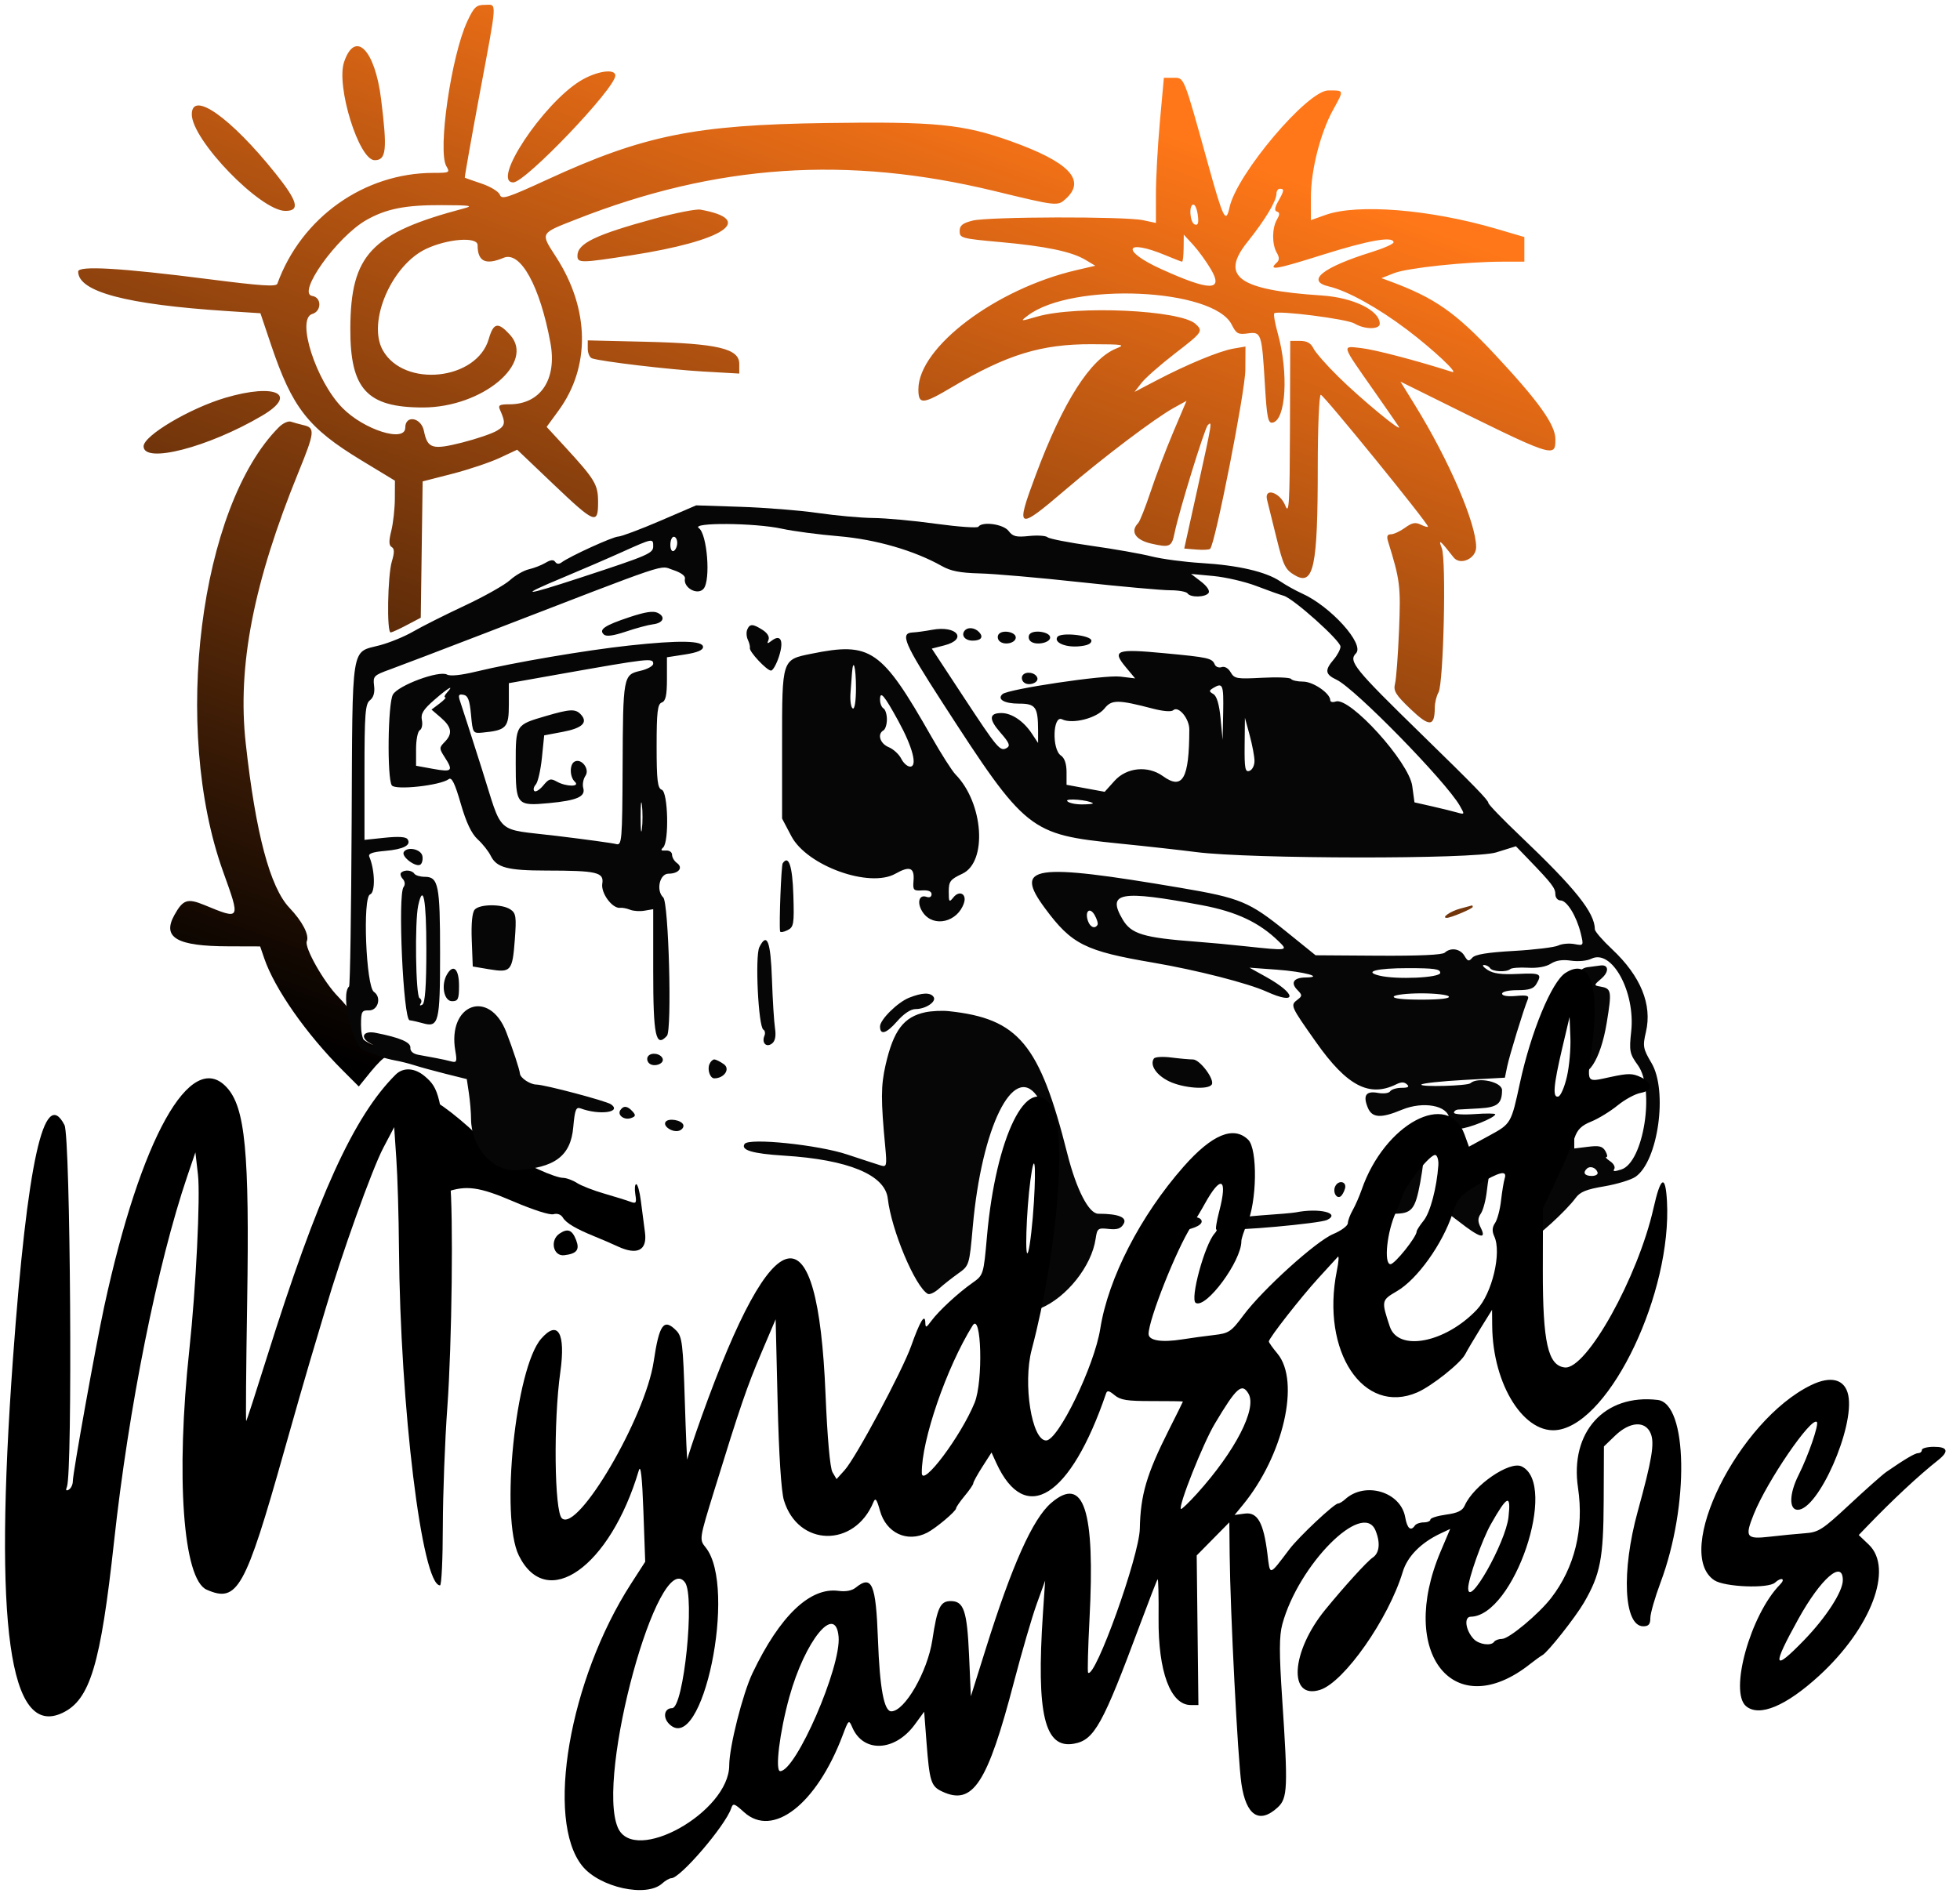 <?xml version="1.0" encoding="UTF-8" standalone="no"?>
<!DOCTYPE svg PUBLIC "-//W3C//DTD SVG 1.1//EN" "http://www.w3.org/Graphics/SVG/1.1/DTD/svg11.dtd">
<svg version="1.1" xmlns="http://www.w3.org/2000/svg" xmlns:xlink="http://www.w3.org/1999/xlink" preserveAspectRatio="xMidYMid meet" viewBox="104.452 110.132 413.71 402.13" width="409.71" height="398.13"><defs><path d="M203.05 114.65C199.67 121.9 196.76 141.99 198.63 145.21C199.43 146.58 199.32 146.64 195.94 146.64C181.28 146.64 168.02 156.05 162.95 170.05C162.71 170.71 159.58 170.51 148.49 169.09C129.87 166.71 120.9 166.19 120.9 167.48C120.9 171.74 131.07 174.44 152.31 175.82C152.78 175.85 155.14 176 159.38 176.28C160.74 180.33 161.5 182.58 161.65 183.03C166.12 196.26 169.43 200.5 180.64 207.31C181.12 207.6 183.5 209.04 187.78 211.64C187.77 213.93 187.76 215.2 187.76 215.46C187.75 217.56 187.41 220.61 187.01 222.23C186.47 224.36 186.49 225.32 187.09 225.65C187.69 226 187.69 226.82 187.12 228.72C186.24 231.66 186.03 243.73 186.87 243.68C187.17 243.67 188.73 242.96 190.32 242.11C190.52 242.01 191.49 241.5 193.23 240.58L193.43 226.18L193.63 211.79C197.39 210.82 199.49 210.28 199.91 210.18C203.36 209.29 207.85 207.78 209.89 206.83C210.13 206.72 211.37 206.14 213.59 205.1C218.17 209.46 220.72 211.88 221.22 212.37C229.98 220.71 230.67 220.99 230.67 216.2C230.67 212.45 230.08 211.45 223.62 204.42C223.36 204.14 222.09 202.76 219.81 200.28C221.32 198.21 222.15 197.07 222.32 196.84C229.08 187.6 228.9 175.42 221.85 164.48C218.45 159.2 218.29 159.5 226.05 156.45C255.62 144.81 283.23 142.94 314.26 150.45C327.75 153.72 327.69 153.71 329.48 152.06C333.74 148.14 330.07 144.33 317.79 139.94C307.73 136.35 301.88 135.77 278.73 136.11C251.06 136.51 240.27 138.7 219.97 148.04C211.5 151.94 210.3 152.32 209.94 151.27C209.71 150.61 207.99 149.55 206.1 148.91C204.22 148.27 202.61 147.71 202.53 147.66C202.45 147.62 203.84 139.76 205.62 130.21C209.47 109.59 209.37 111.16 206.77 111.16C204.94 111.16 204.48 111.6 203.05 114.65M177.04 123.23C175.32 128.32 180.18 143.96 183.49 143.96C185.97 143.96 186.19 141.81 184.85 131.02C183.55 120.57 179.36 116.39 177.04 123.23M226.94 127.2C219 132.05 208.02 148.65 212.77 148.65C215.33 148.65 234.31 128.78 234.31 126.09C234.31 124.54 230.32 125.14 226.94 127.2M349.29 135.8C348.83 140.88 348.45 147.77 348.45 151.12C348.45 151.53 348.45 153.56 348.45 157.21C346.82 156.86 345.91 156.67 345.73 156.63C341.88 155.81 313.03 155.88 309.74 156.72C307.61 157.26 307.01 157.75 307.01 158.94C307.01 160.4 307.39 160.51 315.56 161.25C325.23 162.12 330.7 163.27 333.63 165.04C333.77 165.12 334.44 165.52 335.65 166.25C333.27 166.8 331.95 167.11 331.69 167.17C314.68 171.11 298.32 183.44 298.3 192.33C298.29 195.62 299.2 195.57 305.35 191.91C316.98 185.01 324.24 182.78 334.9 182.82C341.61 182.84 342.08 182.92 340.09 183.72C334.6 185.93 328.84 194.98 323.06 210.48C318.73 222.08 319.14 222.28 329.36 213.54C337.46 206.61 348.28 198.44 352.23 196.26C352.41 196.16 353.3 195.67 354.91 194.78C353.22 198.79 352.27 201.02 352.08 201.46C350.53 205.14 348.37 210.8 347.3 214.05C346.22 217.29 345.05 220.23 344.71 220.58C342.98 222.35 344.08 224.13 347.4 224.91C351.39 225.83 351.79 225.65 352.4 222.63C353.32 218.12 358.75 200.53 359.41 199.89C360.37 198.99 360.35 199.1 357.24 213.25C357.05 214.1 356.11 218.34 354.43 225.97C355.95 226.1 356.8 226.17 356.97 226.18C358.36 226.3 359.68 226.23 359.9 226.03C360.95 225.06 367.32 192.73 367.33 188.24C367.34 187.91 367.34 186.27 367.36 183.31C365.82 183.57 364.97 183.72 364.8 183.75C361.82 184.27 355.1 187.05 348.56 190.47C348.25 190.64 346.71 191.44 343.94 192.89C344.83 191.75 345.32 191.12 345.41 190.99C346.22 189.94 349.37 187.18 352.39 184.84C358.31 180.28 358.47 180.06 356.82 178.54C353.63 175.6 331.72 174.58 323.37 176.99C319.77 178.03 319.75 178.03 321.4 176.77C330.74 169.66 360.58 170.98 364.45 178.68C365.41 180.6 365.81 180.82 367.83 180.54C370.7 180.14 370.81 180.46 371.46 191.36C371.87 198.29 372.12 199.55 373.07 199.38C375.91 198.88 376.5 188.86 374.18 180.54C373.58 178.38 373.25 176.47 373.44 176.29C374.17 175.63 388.79 177.49 390.38 178.45C392.5 179.73 395.71 179.75 395.71 178.49C395.71 175.69 390.1 172.96 383.46 172.53C365.88 171.38 361.93 168.54 367.75 161.26C371.52 156.55 373.9 152.58 373.9 151.02C373.9 150.45 374.23 149.99 374.62 149.99C375.6 149.99 375.55 150.38 374.27 152.64C373.51 153.99 373.44 154.64 374.01 154.82C374.62 155.01 374.62 155.44 374 156.5C372.95 158.31 372.93 161.71 373.96 163.49C374.54 164.48 374.54 165.06 373.96 165.59C372.07 167.34 373.77 167.05 383.53 163.97C393.33 160.87 398.62 159.94 398.62 161.31C398.62 161.65 396.57 162.56 394.07 163.34C383.66 166.57 380.02 169.47 384.96 170.62C388.88 171.54 395.31 175.1 401.48 179.76C406.96 183.9 412.59 189.18 410.97 188.66C403.41 186.25 394.64 183.95 391.81 183.64C387.62 183.18 387.45 182.61 394.57 192.78C397.04 196.31 399.35 199.64 399.71 200.2C400.79 201.86 391.84 194.49 387.02 189.74C384.54 187.31 382.16 184.6 381.72 183.72C381.16 182.58 380.34 182.12 378.87 182.12C378.73 182.12 378.05 182.12 376.81 182.12C376.77 193.27 376.75 199.46 376.75 200.7C376.7 216.46 376.56 218.92 375.78 216.93C374.66 214.07 371.24 212.98 371.92 215.7C372.14 216.56 373.04 220.2 373.92 223.78C375.36 229.62 375.76 230.43 377.8 231.62C381.76 233.93 382.62 229.86 382.62 208.78C382.62 200.38 382.91 193.5 383.26 193.5C383.86 193.5 405.89 220.6 405.89 221.33C405.89 221.51 405.22 221.34 404.41 220.94C403.23 220.36 402.56 220.49 401.04 221.58C400 222.34 398.66 222.96 398.07 222.96C397.3 222.96 397.13 223.38 397.46 224.46C400 232.63 400.16 233.9 399.78 243.23C399.57 248.47 399.19 253.55 398.93 254.52C398.55 256.02 399.06 256.86 402.21 259.87C406.22 263.69 407.3 263.63 407.33 259.56C407.33 258.53 407.69 257.08 408.11 256.35C409.18 254.52 409.78 228.39 408.81 225.9C408.01 223.84 408.42 224.15 411.3 227.84C412.7 229.62 416.06 228.1 416.06 225.68C416.06 220.63 410.32 207.29 403.11 195.63C402.91 195.3 401.9 193.66 400.08 190.72C403.68 192.5 405.68 193.49 406.08 193.69C432.73 206.92 432.79 206.94 432.79 202.86C432.79 199.84 429.25 194.88 420.15 185.13C411.72 176.1 407.36 173.05 397.89 169.54C397.77 169.5 397.16 169.27 396.07 168.87C397.66 168.24 398.55 167.89 398.72 167.82C401.51 166.71 414.01 165.39 421.7 165.39C422 165.39 423.52 165.39 426.24 165.39L426.24 162.78L426.24 160.19C422.65 159.13 420.65 158.55 420.25 158.43C406.31 154.35 391 153.11 384.26 155.52C384.05 155.59 383.02 155.96 381.17 156.62C381.17 153.69 381.17 152.06 381.17 151.74C381.17 146.08 383.17 138.2 385.85 133.34C388.2 129.06 388.24 129.23 384.85 129.23C380.45 129.23 365.52 146.89 364 153.89C363.22 157.48 362.68 156.4 359.46 144.8C354.23 125.97 354.47 126.56 352.15 126.56C352.01 126.56 351.34 126.56 350.13 126.56L349.29 135.8M144.89 134.28C144.89 139.7 159.39 154.67 164.65 154.67C167.81 154.67 167.27 152.64 162.57 146.77C153.12 134.96 144.89 129.14 144.89 134.28M202.32 154.15C182.74 159.34 178.43 163.9 178.36 179.47C178.31 192.31 181.86 196.18 193.69 196.18C206.21 196.18 217.49 186.76 212.07 180.83C209.53 178.05 208.59 178.24 207.58 181.74C205.04 190.46 189.7 192.08 185.22 184.1C181.89 178.18 187.04 166.13 194.38 162.68C198.95 160.53 205.23 160.08 205.23 161.89C205.23 165.36 206.91 166.18 210.73 164.57C214.29 163.08 218.42 170.59 220.61 182.54C222.03 190.26 218.52 195.51 211.95 195.51C209.84 195.51 209.52 195.7 209.96 196.68C211.18 199.41 211.09 200.01 209.32 201.08C208.31 201.69 205 202.82 201.96 203.59C195.66 205.18 194.66 204.87 193.9 201.13C193.32 198.27 189.96 197.68 189.96 200.44C189.96 203.66 181.25 200.92 176.68 196.26C171.08 190.55 166.88 177.44 170.33 176.43C172.32 175.85 172.32 172.92 170.33 172.63C166.97 172.14 175.51 160.15 181.74 156.6C185.92 154.23 189.95 153.42 197.6 153.45C203.71 153.47 204.46 153.58 202.32 154.15M357.3 155.6C357.51 157.25 357.34 157.78 356.66 157.54C355.61 157.17 355.35 153.33 356.37 153.33C356.73 153.33 357.15 154.35 357.3 155.6M242.67 156.28C230.12 159.7 226.31 161.53 226.31 164.15C226.31 165.71 227.02 165.7 237.69 164.04C257.3 160.99 264.07 156.51 252.27 154.4C251.39 154.24 247.07 155.09 242.67 156.28M360.05 166.98C362.8 171.65 359.89 171.64 349.56 166.95C340.95 163.05 341.83 160.42 350.53 164.06C352.27 164.79 353.83 165.39 353.98 165.39C354.14 165.39 354.28 164.1 354.3 162.54C354.3 162.35 354.31 161.4 354.33 159.69C355.51 160.97 356.17 161.68 356.3 161.82C357.38 163 359.07 165.32 360.05 166.98M228.49 183.76C228.49 184.72 228.9 185.65 229.4 185.81C231.43 186.49 245.84 188.19 252.92 188.59C253.42 188.62 255.94 188.76 260.48 189.02C260.48 187.78 260.48 187.1 260.48 186.96C260.48 183.74 255.91 182.67 240.67 182.3C239.86 182.28 235.8 182.18 228.49 182.01L228.49 183.76M152.01 194.12C144.48 196.34 134.71 202.13 134.71 204.38C134.71 208.13 148.39 204.6 159.72 197.92C167.44 193.38 162.62 191 152.01 194.12M163.28 200.34C146.56 217.09 140.66 264.01 151.49 294.16C155.2 304.49 155.25 304.42 147.5 301.23C143.97 299.78 143.02 300.11 141.22 303.35C138.57 308.13 141.7 309.95 152.65 309.97C153.09 309.97 155.31 309.98 159.32 309.99C159.83 311.49 160.12 312.33 160.18 312.5C162.39 318.95 169.05 328.46 176.71 336.13C176.94 336.36 178.09 337.51 180.15 339.57C181.65 337.72 182.48 336.7 182.64 336.49C184.02 334.8 185.41 333.42 185.74 333.42C187.45 333.42 185.92 331.87 183.1 330.76C180.06 329.56 178.36 327.07 178.33 323.79C178.33 323.47 177.19 322.05 175.81 320.63C172.76 317.53 168.63 310.22 169.17 308.91C169.73 307.57 168.24 304.71 165.5 301.83C161.41 297.53 158.37 286.09 156.28 267.13C154.47 250.79 157.91 233.16 167.43 209.8C170.83 201.48 170.94 200.48 168.58 199.94C167.62 199.71 166.38 199.37 165.82 199.18C165.26 198.98 164.12 199.5 163.28 200.34M412.65 302.02C410.64 302.56 408.62 303.96 409.86 303.96C410.72 303.96 415.34 302.01 415.34 301.65C415.34 301.45 415.26 301.31 415.16 301.34C415.06 301.38 413.93 301.68 412.65 302.02M196.08 347.98C196.36 350.83 197.05 353.82 197.61 354.61C198.41 355.74 198.43 356.12 197.72 356.38C197.13 356.59 196.91 357.66 197.11 359.49C197.33 361.72 197.63 362.21 198.55 361.88C202.82 360.37 205.58 360.75 212.78 363.84C216.94 365.63 220.51 366.77 221.26 366.54C222.05 366.31 222.83 366.59 223.23 367.25C223.94 368.42 225.95 369.61 229.95 371.24C231.35 371.8 233.54 372.75 234.81 373.34C238.96 375.27 241.08 374.18 240.57 370.38C240.34 368.64 239.95 365.64 239.7 363.71C239.46 361.78 239.02 360.2 238.73 360.2C238.44 360.2 238.35 361.15 238.53 362.31C238.83 364.17 238.71 364.36 237.5 363.91C236.75 363.62 234.28 362.86 232.01 362.2C229.75 361.55 227.14 360.54 226.21 359.94C225.29 359.35 223.94 358.86 223.22 358.86C222.5 358.86 220.28 358.1 218.29 357.17C216.04 356.12 214.05 355.63 213.01 355.87C210.98 356.34 207.99 354.34 206.72 351.68C205.91 349.99 197.31 342.79 196.09 342.79C195.81 342.79 195.8 345.12 196.08 347.98" id="aJGfQ6xGR"></path><linearGradient id="gradientcG2GFTT2r" gradientUnits="userSpaceOnUse" x1="276.84" y1="111.13" x2="194.11" y2="339.87"><stop style="stop-color: #ff7718;stop-opacity: 1" offset="0%"></stop><stop style="stop-color: #010000;stop-opacity: 1" offset="100%"></stop></linearGradient><path d="M243.76 220.13C239.57 221.93 235.59 223.42 234.93 223.44C233.76 223.47 224.69 227.61 222.96 228.9C222.42 229.3 221.94 229.26 221.62 228.79C221.27 228.27 220.67 228.33 219.56 228.99C218.7 229.5 217.12 230.11 216.06 230.35C214.99 230.59 213.19 231.63 212.06 232.65C210.94 233.67 206.61 236.11 202.44 238.06C198.28 240.01 193.41 242.46 191.63 243.5C189.84 244.54 186.68 245.84 184.6 246.39C178.41 248.04 178.83 245.38 178.64 283.85C178.55 302.69 178.31 318.25 178.1 318.44C176.23 320.15 178.83 331.12 181.31 332.02C182.33 332.39 183.82 332.94 184.62 333.23C185.41 333.52 186.88 333.9 187.88 334.08C188.88 334.25 190.67 334.7 191.87 335.08C193.07 335.47 196.05 336.28 198.5 336.9C198.79 336.97 200.28 337.34 202.95 338.01C203.22 339.82 203.37 340.82 203.4 341.02C203.64 342.67 203.85 345.1 203.85 346.42C203.87 352.33 208.37 357.5 213.28 357.24C221.51 356.79 224.9 354.26 225.43 348.16C225.76 344.46 226.01 343.83 226.99 344.2C230.94 345.67 235.76 345.03 233.41 343.34C232.43 342.64 219.4 339.18 217.63 339.16C216.3 339.14 214.24 337.76 214.17 336.85C214.1 336.01 212.69 331.7 211.29 328.09C207.72 318.84 198.8 322.13 200.53 332.05C200.92 334.3 200.82 334.58 199.69 334.28C198.98 334.08 197.5 333.76 196.41 333.56C195.31 333.36 193.63 333.05 192.68 332.87C191.6 332.66 190.98 332.11 191.04 331.39C191.15 330.24 188.86 329.25 183.71 328.24C181.04 327.71 180.3 329.24 182.62 330.48C183.32 330.85 183.55 331.17 183.13 331.18C181.55 331.22 180.62 329.5 180.62 326.53C180.62 323.76 180.79 323.45 182.26 323.5C184.21 323.57 185.01 320.72 183.35 319.6C181.67 318.47 180.92 299.58 182.53 299.01C183.67 298.61 183.58 293.93 182.37 291.05C182.09 290.39 182.98 290.06 185.7 289.82C189.61 289.48 191.29 288.6 190.44 287.35C190.1 286.84 188.53 286.74 185.64 287.04C185.36 287.07 183.93 287.22 181.35 287.49C181.35 278.9 181.35 274.14 181.35 273.18C181.35 260.94 181.51 258.76 182.5 258.01C183.25 257.43 183.56 256.38 183.38 254.97C183.12 252.93 183.29 252.74 186.76 251.49C188.77 250.76 197.77 247.33 206.75 243.87C247.18 228.27 243.46 229.52 246.49 230.49C248.11 231.01 249.12 231.73 249.01 232.3C248.62 234.27 251.71 235.95 252.96 234.44C254.48 232.59 253.7 222.86 251.94 221.65C250.17 220.43 263.75 220.53 269.47 221.78C271.89 222.31 277.3 223.02 281.49 223.37C289.29 224.03 297.42 226.38 303.24 229.66C305.14 230.73 307.09 231.11 311.22 231.22C314.23 231.29 323.79 232.12 332.47 233.07C341.16 234.01 349.71 234.78 351.48 234.78C353.25 234.78 354.9 235.08 355.14 235.45C355.76 236.36 358.93 236.28 359.57 235.34C359.88 234.88 359.21 233.89 357.98 232.95C357.84 232.84 357.14 232.3 355.87 231.33C358.7 231.6 360.27 231.74 360.58 231.77C363.18 232.02 367.26 232.96 369.66 233.88C372.05 234.8 374.65 235.72 375.43 235.94C377.48 236.51 387.44 245.43 387.42 246.68C387.41 247.27 386.76 248.49 385.98 249.41C384.05 251.67 384.17 252.53 386.6 253.68C390.48 255.52 409.61 275.08 412.6 280.26C413.68 282.15 413.67 282.17 412 281.7C411.06 281.43 408.66 280.84 406.67 280.39C406.42 280.34 405.21 280.06 403.04 279.57C402.76 277.49 402.6 276.34 402.57 276.11C401.89 271.05 389.36 257.23 386.41 258.27C385.78 258.5 385.26 258.37 385.26 258C385.26 256.55 381.65 254.07 379.53 254.07C378.34 254.07 377.19 253.81 376.99 253.51C376.78 253.2 374.02 253.09 370.85 253.26C365.48 253.54 365.03 253.46 364.23 252.1C363.72 251.22 362.95 250.79 362.32 251.01C361.73 251.21 361.08 250.96 360.87 250.45C360.3 249.11 359.58 248.95 350.11 248.06C340.07 247.11 339.12 247.46 342.08 251.01C342.22 251.17 342.88 251.97 344.06 253.39C342.16 253.16 341.11 253.04 340.9 253.01C337.59 252.61 317.24 255.64 316.06 256.71C314.85 257.8 316.44 258.72 319.54 258.72C323.06 258.72 323.55 259.42 323.57 264.37C323.57 264.55 323.57 265.44 323.57 267.03C322.74 265.78 322.28 265.09 322.19 264.95C320.48 262.39 317.97 260.71 315.84 260.71C313.2 260.71 313.13 261.99 315.61 264.83C317.48 266.96 317.76 267.62 316.96 268.08C315.55 268.88 315.08 268.32 307.68 257.07C307.24 256.4 305.06 253.08 301.13 247.1C302.71 246.69 303.59 246.46 303.77 246.42C308.78 245.13 306.44 242.15 301.19 243.13C299.73 243.4 297.89 243.66 297.1 243.69C294.36 243.82 295.26 245.94 303.34 258.45C321 285.76 321.71 286.33 340.67 288.26C346.63 288.86 353.96 289.68 356.96 290.07C368.4 291.54 415.57 291.6 420.28 290.14C420.56 290.05 421.95 289.62 424.46 288.84C426.09 290.53 426.99 291.47 427.17 291.65C432.05 296.71 432.79 297.67 432.79 298.99C432.79 299.7 433.28 300.28 433.88 300.28C435.22 300.28 437.24 303.56 438.13 307.16C438.79 309.86 438.78 309.86 436.78 309.49C435.68 309.29 434.16 309.43 433.4 309.8C432.64 310.17 428.44 310.69 424.06 310.94C418.39 311.26 415.86 311.68 415.25 312.38C414.52 313.22 414.29 313.16 413.59 311.97C412.71 310.47 410.7 310.15 409.43 311.31C408.92 311.78 404.08 312 395.41 311.95C394.52 311.94 390.11 311.91 382.16 311.86C378.41 308.83 376.33 307.15 375.91 306.81C368.15 300.54 366.26 299.76 353.66 297.62C322.38 292.32 318.35 292.93 325.04 301.95C330.67 309.56 333.48 310.97 347.89 313.42C357.03 314.98 367.87 317.75 371.82 319.54C378.34 322.49 378.23 320.06 371.68 316.41C371.45 316.28 370.29 315.64 368.2 314.48C371.66 314.73 373.59 314.87 373.97 314.9C379.74 315.32 384.11 316.51 380.04 316.55C377.53 316.58 376.82 317.66 378.31 319.18C379.36 320.24 379.37 320.46 378.38 321.21C376.78 322.43 376.8 322.47 382.28 330.24C388.77 339.44 393.48 341.91 399.17 339.12C400.24 338.59 400.87 338.59 401.45 339.12C402.02 339.64 401.71 339.85 400.32 339.85C399.27 339.85 398.18 340.18 397.91 340.58C397.63 341 396.52 341.14 395.3 340.92C392.79 340.46 392.12 341.46 393.19 344.05C394.09 346.22 395.96 346.33 400.39 344.48C404.91 342.61 410.12 343.58 410.37 346.33C410.54 348.28 410.74 348.49 412.5 348.49C414.3 348.49 420.09 346.16 420.09 345.44C420.09 345.24 418.13 345.22 415.74 345.4C413.34 345.57 411.38 345.44 411.38 345.11C411.38 344.77 411.79 344.47 412.29 344.44C412.79 344.41 414.79 344.3 416.73 344.19C420.55 343.98 421.51 343.21 421.53 340.35C421.54 338.59 416.4 337.47 414.85 338.88C414.24 339.45 404.12 339.72 404.5 339.16C404.68 338.89 408.73 338.45 413.48 338.19C414.06 338.16 416.94 338 422.13 337.71C422.42 336.31 422.58 335.53 422.61 335.37C423.08 333.07 426.11 323.2 426.95 321.21C427.3 320.38 426.85 320.24 424.46 320.45C422.64 320.61 421.54 320.42 421.54 319.97C421.54 319.54 422.9 319.23 424.78 319.23C427.24 319.23 428.2 318.92 428.77 317.94C430.04 315.77 429.68 315.57 424.84 315.8C421.42 315.96 419.7 315.73 418.51 314.97C417.6 314.39 417.24 313.91 417.71 313.91C418.17 313.91 418.75 314.21 419 314.58C419.51 315.34 422.49 315.48 423.26 314.78C423.54 314.52 425.22 314.39 426.99 314.49C429.01 314.61 430.81 314.29 431.82 313.64C432.92 312.94 434.28 312.73 436.1 313C437.62 313.22 439.46 313.05 440.39 312.59C444.71 310.47 449.7 319.57 448.8 327.93C448.35 332.09 448.46 332.66 450.22 335.09C453.86 340.13 451.41 355.58 446.73 357.09C445.28 357.56 444.85 357.54 445.21 357.01C445.48 356.6 445.11 355.87 444.37 355.37C443.64 354.88 443.27 354.47 443.56 354.47C443.85 354.47 443.75 353.91 443.35 353.21C442.74 352.18 442.06 352.01 439.69 352.3C439.5 352.32 438.53 352.44 436.78 352.66C436.78 350.42 436.78 349.18 436.78 348.93C436.78 345.98 436.57 345.28 435.74 345.57C434.34 346.07 433.22 349.2 433.68 351.38C433.94 352.65 433.74 353.15 432.97 353.15C431.31 353.15 427.61 362.07 427.11 367.28C426.78 370.63 426.9 371.77 427.58 371.77C428.56 371.77 435.11 365.79 437.05 363.13C437.99 361.83 439.3 361.29 443.13 360.65C445.81 360.19 448.77 359.29 449.71 358.64C454.49 355.34 456.57 340.48 453.08 334.6C451.3 331.6 451.2 331.06 451.91 328.05C453.26 322.27 450.82 316.28 444.78 310.6C442.77 308.72 441.13 306.82 441.13 306.39C441.09 302.84 437.06 297.79 425.35 286.64C421.66 283.13 418.64 280 418.64 279.69C418.64 279.11 415.68 276.07 404.57 265.23C390.31 251.32 389.04 249.76 390.69 248.1C392.58 246.18 385.32 238.14 379.26 235.44C377.95 234.85 375.89 233.71 374.69 232.89C371.68 230.86 365.82 229.5 358.05 229.03C354.45 228.81 349.72 228.18 347.52 227.63C345.33 227.07 339.64 226.07 334.89 225.4C330.13 224.73 325.94 223.91 325.58 223.59C325.22 223.25 323.46 223.14 321.67 223.32C318.92 223.61 318.24 223.43 317.33 222.24C316.22 220.8 311.75 220.19 310.96 221.37C310.75 221.67 306.73 221.38 302.02 220.74C297.31 220.08 291.34 219.54 288.75 219.52C286.15 219.49 280.93 219.02 277.14 218.47C273.34 217.92 266 217.33 260.81 217.16C260.18 217.14 257.04 217.03 251.38 216.85L243.76 220.13M247.38 224.77C247.38 225.48 247.06 226.24 246.66 226.47C246.25 226.7 245.93 226.14 245.93 225.18C245.93 224.24 246.26 223.48 246.66 223.48C247.06 223.48 247.38 224.06 247.38 224.77M242.31 225.46C242.31 226.99 241.47 227.35 226.85 232.15C214.76 236.11 213.66 236.09 223.27 232.09C227.15 230.47 232.78 228.04 235.77 226.69C242.23 223.78 242.31 223.77 242.31 225.46M237.32 240.45C232.05 242.2 230.75 243.08 231.89 244.12C232.41 244.6 233.84 244.41 236.57 243.5C238.72 242.77 241.28 242.09 242.25 241.97C244.45 241.71 244.99 240.4 243.26 239.55C242.31 239.09 240.64 239.35 237.32 240.45M262.16 243.09C261.93 243.64 261.99 244.61 262.3 245.25C262.6 245.89 262.79 246.66 262.72 246.97C262.53 247.72 266.29 251.74 267.18 251.74C267.58 251.74 268.34 250.39 268.87 248.75C269.93 245.46 269.25 243.97 267.35 245.41C266.4 246.14 266.29 246.11 266.65 245.25C266.91 244.63 266.43 243.81 265.41 243.16C263.35 241.84 262.69 241.82 262.16 243.09M307.98 243.42C307.33 244.39 308.22 245.42 309.71 245.42C311.52 245.42 312.1 244.7 311.15 243.65C310.19 242.6 308.61 242.49 307.98 243.42M315.22 244.11C314.94 244.53 315.03 245.17 315.44 245.54C316.47 246.48 318.86 245.93 318.86 244.75C318.86 243.55 315.94 243.04 315.22 244.11M321.75 244.11C321.47 244.53 321.56 245.17 321.96 245.53C323.02 246.5 326.12 245.92 326.12 244.75C326.12 243.55 322.49 243.01 321.75 244.11M327.64 244.64C326.88 245.78 329.24 246.84 332.05 246.63C333.93 246.48 334.83 246.1 334.83 245.42C334.83 244.28 328.36 243.58 327.64 244.64M237.23 246.45C228.09 247.44 212.91 250.02 204.93 251.95C201.69 252.73 199.46 252.96 198.77 252.58C197.09 251.66 188.46 254.86 187.35 256.81C186.28 258.68 186.1 274.5 187.12 275.98C187.86 277.05 197.38 276 199.15 274.66C199.77 274.19 200.45 275.58 201.67 279.82C202.82 283.81 203.94 286.17 205.24 287.37C206.29 288.32 207.54 289.9 208.02 290.88C209.25 293.35 211.55 293.96 219.68 293.97C230.46 293.98 231.94 294.33 231.56 296.73C231.23 298.75 233.7 302.07 235.36 301.84C235.79 301.78 236.71 301.96 237.42 302.24C238.12 302.53 239.51 302.62 240.5 302.44C240.62 302.42 241.22 302.32 242.31 302.13C242.31 310 242.31 314.38 242.31 315.25C242.31 328.9 242.85 331.47 245.21 328.87C246.3 327.67 245.58 300.73 244.43 299.65C242.87 298.19 243.66 294.63 245.53 294.63C247.69 294.63 248.7 293.36 247.31 292.37C246.75 291.96 246.29 291.19 246.29 290.64C246.29 290.07 245.71 289.68 244.95 289.74C243.96 289.82 243.82 289.65 244.4 289.11C245.7 287.92 245.45 277.38 244.12 276.91C243.23 276.6 243.03 274.94 243.03 267.7C243.03 260.46 243.23 258.79 244.12 258.48C244.94 258.19 245.21 256.97 245.21 253.51C245.21 253.21 245.21 251.68 245.21 248.93C247.49 248.58 248.76 248.38 249.02 248.34C251.63 247.93 252.83 247.43 252.83 246.75C252.83 245.39 247.86 245.3 237.23 246.45M275.68 248.19C269.45 249.45 269.52 249.26 269.52 267.22C269.52 268.27 269.52 273.53 269.52 282.99C270.7 285.23 271.36 286.48 271.49 286.73C274.79 292.97 287.99 297.73 293.46 294.63C296.49 292.92 297.51 293.33 297.27 296.16C297.11 298.1 297.27 298.28 299.09 298.16C300.38 298.08 301.08 298.36 301.08 298.97C301.08 299.53 300.64 299.75 300 299.52C298.34 298.94 297.92 300.96 299.3 302.89C301.56 306.06 306.58 304.86 307.92 300.83C308.56 298.91 306.96 298.05 305.69 299.64C304.8 300.75 304.71 300.64 304.71 298.42C304.71 296.25 305.02 295.84 307.58 294.64C312.91 292.15 312.06 279.72 306.14 273.68C305.42 272.95 303.13 269.36 301.05 265.7C290.5 247.18 288.26 245.63 275.68 248.19M242.31 250.29C242.31 250.77 241.09 251.45 239.61 251.79C235.98 252.62 235.93 252.88 235.85 272.23C235.78 287.62 235.69 288.71 234.5 288.38C233.8 288.18 228.19 287.41 222.01 286.66C208.67 285.04 210.7 286.86 206.08 272.35C203.99 265.77 201.99 259.54 201.63 258.51C201.08 256.92 201.17 256.67 202.23 256.85C203.2 257.02 203.56 257.98 203.84 261.05C204.2 264.95 204.25 265.03 206.25 264.84C211.32 264.35 211.83 263.81 211.83 258.9C211.83 258.6 211.83 257.1 211.83 254.4C218.03 253.3 221.48 252.68 222.17 252.56C241.58 249.12 242.31 249.04 242.31 250.29M285.12 255.43C285.12 258.19 284.84 259.97 284.44 259.74C284.06 259.53 283.85 258.09 283.96 256.54C284.08 255 284.22 253.06 284.28 252.23C284.54 248.85 285.12 251.07 285.12 255.43M320.3 252.76C320.02 253.17 320.13 253.83 320.55 254.21C321.52 255.11 323.79 254.32 323.4 253.23C322.99 252.12 320.94 251.81 320.3 252.76M362.65 260.55L362.53 266.37C362.28 263.66 362.13 262.15 362.1 261.85C361.83 258.92 361.3 257.11 360.58 256.7C359.62 256.13 359.62 255.99 360.58 255.4C362.57 254.21 362.76 254.69 362.65 260.55M198.77 256.39C198.27 256.94 198.1 257.39 198.39 257.39C198.69 257.39 198.15 257.97 197.21 258.69C197.1 258.77 196.53 259.2 195.5 259.98C196.7 261.01 197.36 261.59 197.5 261.7C199.79 263.69 200 265.08 198.26 266.84C197.11 268.01 197.11 268.2 198.26 269.99C200.16 272.93 199.88 273.23 195.86 272.5C195.62 272.46 194.41 272.24 192.24 271.84C192.24 269.72 192.24 268.55 192.24 268.31C192.24 266.37 192.59 264.58 193.03 264.33C193.47 264.08 193.66 263.13 193.47 262.2C193.2 260.88 193.75 259.97 196.06 257.96C199.04 255.36 200.42 254.56 198.77 256.39M294.06 262.38C297.09 267.9 298.16 272.02 296.56 272.02C295.98 272.02 295.13 271.27 294.68 270.35C294.22 269.43 293.03 268.33 292.02 267.91C290.19 267.15 289.57 265.14 290.92 264.37C291.32 264.14 291.65 263.1 291.65 262.04C291.65 260.99 291.32 259.94 290.92 259.72C290.53 259.49 290.2 258.67 290.2 257.88C290.2 255.9 291.06 256.9 294.06 262.38M347.85 259.79C349.99 260.34 351.7 260.48 352.09 260.12C353.2 259.1 355.51 261.86 355.5 264.2C355.48 274.61 354.09 277.04 349.9 274.01C346.75 271.75 342.27 272.19 339.73 275.01C339.59 275.17 338.89 275.95 337.63 277.34L333.61 276.6L329.58 275.86C329.58 274.24 329.58 273.35 329.58 273.17C329.58 271.44 329.16 270.19 328.39 269.68C326.45 268.38 326.68 261.07 328.63 262.03C330.83 263.11 335.96 261.8 337.6 259.74C339.1 257.85 340.43 257.85 347.85 259.79M219.61 261.35C213.25 263.21 213.28 263.16 213.28 271.35C213.28 280.13 213.48 280.37 220.29 279.73C226.23 279.17 228.06 278.36 227.54 276.54C227.33 275.8 227.54 274.63 228.01 273.95C228.97 272.53 227.13 270.16 225.68 270.98C224.62 271.58 224.67 274.21 225.76 275.21C226.97 276.32 223.93 276.3 221.95 275.18C220.66 274.46 220.29 274.56 219.1 276C218.35 276.91 217.5 277.44 217.22 277.18C216.93 276.92 217.07 276.3 217.51 275.81C217.96 275.32 218.54 272.78 218.81 270.17C218.84 269.85 219 268.27 219.29 265.42C221.65 264.97 222.96 264.73 223.22 264.68C227.33 263.9 228.58 262.71 227.06 261.04C225.92 259.78 224.79 259.83 219.61 261.35M369.26 270.78C369.28 271.75 368.81 272.71 368.2 272.92C367.29 273.25 367.13 272.4 367.18 267.51C367.18 267.12 367.2 265.19 367.24 261.71C367.84 263.91 368.17 265.13 368.24 265.37C368.78 267.38 369.25 269.82 369.26 270.78M239.93 285.15C239.77 286.52 239.65 285.4 239.65 282.66C239.65 279.91 239.77 278.79 239.93 280.16C240.09 281.54 240.09 283.78 239.93 285.15M335.13 279.75C335.29 279.89 334.25 280 332.81 280C331.37 280 329.98 279.68 329.72 279.29C329.28 278.64 334.28 279.07 335.13 279.75M189.66 290.03C189 291 192.33 293.47 193.21 292.67C193.55 292.36 193.71 291.55 193.57 290.87C193.27 289.46 190.46 288.84 189.66 290.03M269.65 292.44C269.34 292.89 268.87 305.06 269.09 306.79C269.12 307.08 269.82 306.98 270.63 306.58C271.99 305.92 272.09 305.32 271.9 299.14C271.71 292.99 270.9 290.58 269.65 292.44M189.1 294.4C188.83 294.64 188.98 295.24 189.43 295.73C189.91 296.26 189.98 296.96 189.6 297.45C188.35 299.1 189.54 325.4 190.87 325.58C191.53 325.67 192.76 325.95 193.63 326.2C197.04 327.19 197.31 326.07 197.31 311.46C197.31 297.02 196.97 295.29 194.07 295.29C193.11 295.29 192.12 294.99 191.87 294.63C191.36 293.87 189.81 293.75 189.1 294.4M358.18 301.29C365.48 302.67 370.27 304.92 374.38 308.93C376.41 310.91 376.36 310.92 367.46 309.97C364.28 309.62 359.55 309.18 356.96 308.99C345.8 308.15 343.23 307.37 341.42 304.29C338.05 298.55 340.88 298.05 358.18 301.29M194.41 310.55C194.41 318.35 194.15 321.96 193.57 322.29C193.07 322.57 192.93 322.47 193.22 322.04C193.49 321.64 193.38 321.13 192.97 320.9C192.16 320.44 191.94 304.81 192.69 301.36C193.75 296.5 194.41 300.03 194.41 310.55M204.63 302.21C204.09 302.8 203.86 305.17 204 308.69C204.01 309.06 204.08 310.91 204.21 314.23C206.31 314.59 207.48 314.78 207.71 314.82C212.27 315.58 212.59 315.21 213.09 308.57C213.45 303.73 213.34 302.96 212.16 302.18C210.41 301 205.71 301.02 204.63 302.21M336.12 305.43C335.58 306.36 334.56 305.94 334.1 304.61C333.39 302.54 334.49 301.58 335.52 303.38C336 304.23 336.28 305.16 336.12 305.43M264.72 310.15C263.78 312.04 264.51 326.97 265.57 327.57C265.91 327.76 266.01 328.34 265.79 328.86C265.17 330.36 266.19 331.41 267.39 330.5C268.06 329.99 268.27 328.92 268.03 327.31C267.82 325.97 267.53 321.3 267.38 316.92C267.1 308.85 266.34 306.9 264.72 310.15M439.5 314.39C437.51 314.66 436.56 317.29 438.13 318.18C438.48 318.37 438.66 319.21 438.54 320.05C437.67 325.86 436.69 335.99 436.96 336.25C439.39 338.47 442.34 333.99 443.63 326.12C444.74 319.36 444.65 318.86 442.25 318.46C440.88 318.23 440.89 318.16 442.5 316.78C444.16 315.37 444.07 313.81 442.36 314.01C441.89 314.07 440.6 314.24 439.5 314.39M198.77 315.9C197.46 318.14 198.12 321.56 199.85 321.56C201.11 321.56 201.31 321.12 201.31 318.29C201.31 314.73 200.11 313.6 198.77 315.9M408.48 315.57C408.48 316.62 399.21 317.04 395.61 316.15C392.21 315.32 395.04 314.58 401.63 314.58C407.23 314.58 408.48 314.76 408.48 315.57M296.33 320.83C293.9 321.8 290.2 325.46 290.2 326.89C290.2 328.79 291.52 328.41 293.76 325.86C295.22 324.19 296.67 323.22 297.71 323.22C299.84 323.22 302.18 321.65 301.51 320.66C300.84 319.67 299.09 319.73 296.33 320.83M410.29 320.56C410.58 320.98 408.47 321.23 404.49 321.23C400.5 321.23 398.4 320.98 398.68 320.56C398.93 320.2 401.54 319.9 404.49 319.9C407.43 319.9 410.05 320.2 410.29 320.56M299.78 323.89C295.19 324.86 293.04 327.72 291.37 335.03C290.37 339.43 290.36 342.39 291.31 352.4C291.67 356.26 291.59 356.61 290.41 356.26C289.7 356.05 286.5 355 283.3 353.94C277.16 351.88 262.51 350.37 261.61 351.7C260.73 353 263.26 353.75 269.91 354.17C283.5 355.01 291.27 358.22 291.84 363.25C292.59 369.89 297.61 381.84 300.28 383.36C300.67 383.58 301.74 383.08 302.67 382.24C303.59 381.41 305.41 379.98 306.7 379.06C309.04 377.4 309.06 377.35 309.79 369.09C311.66 348.19 318.33 334.58 323.31 341.54C326.01 345.33 325.39 364.08 322.02 380.32C320.36 388.34 320.24 387.99 324.02 386.44C329.58 384.15 334.87 377.52 335.72 371.74C336.05 369.52 336.2 369.4 338.46 369.65C340.3 369.84 341.05 369.59 341.63 368.59C342.44 367.21 340.53 366.44 336.28 366.44C334.29 366.44 331.66 361.35 329.75 353.78C323.89 330.55 319.46 325.23 304.71 323.66C303.31 323.51 301.1 323.62 299.78 323.89M431.22 329.54C429.37 337.44 429.16 340.06 430.43 339.68C431.74 339.29 433.16 332.25 432.96 327.21C432.95 326.92 432.89 325.48 432.79 322.89L431.22 329.54M241.2 333.22C240.92 333.64 241.03 334.29 241.45 334.67C242.42 335.57 244.7 334.79 244.3 333.69C243.9 332.58 241.84 332.27 241.2 333.22M348.02 333.67C347.1 335.03 348.54 337.19 351.25 338.49C354.25 339.92 359.46 340.32 360.23 339.17C360.93 338.14 357.74 333.86 356.27 333.86C355.56 333.86 353.51 333.68 351.71 333.45C349.91 333.22 348.25 333.32 348.02 333.67M254.18 334.86C253.69 336.02 254.32 337.85 255.2 337.85C257.3 337.85 258.64 335.86 257.22 334.86C256.45 334.31 255.54 333.86 255.2 333.86C254.87 333.86 254.41 334.31 254.18 334.86M235.37 344.56C234.67 345.6 236.19 346.75 237.62 346.24C238.61 345.9 238.67 345.63 237.94 344.83C236.88 343.65 236.04 343.56 235.37 344.56M244.92 347.05C244.29 347.98 246.46 349.37 247.8 348.9C248.44 348.67 248.82 348.12 248.66 347.66C248.29 346.64 245.5 346.18 244.92 347.05M403.17 352.25C402.9 352.5 402.67 353.52 402.67 354.52C402.67 355.94 402.2 356.49 400.54 357.02C398.88 357.55 398.21 358.34 397.52 360.58C397.02 362.16 396.35 363.74 396.02 364.08C394.55 365.62 395.48 366.44 398.66 366.44C402.47 366.44 403.18 365.61 404.25 359.88C405.5 353.11 405.13 350.45 403.17 352.25M318.96 357.3C318.07 363.94 317.73 374.97 318.5 372.43C319.27 369.85 320.39 353.81 319.8 353.81C319.59 353.81 319.21 355.38 318.96 357.3M413.47 358.28C409.64 360.58 406.78 364.45 408.05 365.61C408.28 365.83 408.48 365.78 408.48 365.51C408.48 365.23 410.23 366.38 412.37 368.05C416.85 371.56 418.32 371.98 417.03 369.39C416.37 368.07 416.38 367.38 417.06 366.39C417.54 365.69 418.11 363.54 418.32 361.62C418.54 359.7 418.89 357.61 419.09 356.97C419.66 355.17 417.97 355.57 413.47 358.28M441.69 357.68C441.85 358.12 441.31 358.46 440.47 358.46C438.96 358.46 438.51 357.77 439.46 356.9C440.13 356.28 441.34 356.7 441.69 357.68M356.91 360.63C354.94 363.11 354.82 363.48 355.96 363.69C357.58 364 359.86 361.48 359.86 359.39C359.86 357.21 359.49 357.37 356.91 360.63M386.26 360.76C385.78 361.9 386.55 363.29 387.4 362.81C387.72 362.63 388.16 361.87 388.37 361.13C388.81 359.57 386.9 359.22 386.26 360.76M378 366.15C377.4 366.27 374.08 366.56 370.62 366.79C364.75 367.19 362.28 368.22 363.81 369.63C364.42 370.18 383.06 368.5 384.59 367.75C387.54 366.3 382.9 365.17 378 366.15M352.35 368.33C350.54 370.16 350.88 370.54 353.87 370.04C356.92 369.54 358.6 368.59 357.99 367.7C357.29 366.66 353.59 367.07 352.35 368.33" id="c96nPpTtH"></path><path d="M434.91 315.59C432.01 317.45 427.63 328.06 425.3 338.85C423.46 347.39 423.43 347.44 418.82 349.95C418.53 350.11 417.11 350.88 414.54 352.28C413.99 350.75 413.68 349.9 413.62 349.73C410.19 340.2 396.72 347.41 391.89 361.36C391.4 362.77 390.55 364.71 390 365.68C389.44 366.65 388.98 367.9 388.97 368.44C388.96 368.99 387.57 370.02 385.88 370.73C382.25 372.24 370.97 382.45 366.93 387.88C364.33 391.38 363.85 391.69 360.76 392.05C358.92 392.26 355.86 392.68 353.96 392.98C349.59 393.67 346.89 393.22 346.9 391.81C346.93 388.72 352.8 373.93 355.91 369.11C356.74 367.83 358.04 365.67 358.79 364.3C362.22 358.12 363.65 358.9 361.81 365.95C361.26 368.05 360.99 369.78 361.2 369.78C361.41 369.78 361.25 370.15 360.84 370.61C358.73 372.97 355.58 384.59 356.87 385.28C359.09 386.48 366.49 376.45 366.49 372.25C366.49 371.71 367.02 370.11 367.66 368.69C369.79 364.03 369.96 352.79 367.93 350.81C364.84 347.8 360.28 349.71 354.3 356.49C345.18 366.84 338.38 380.07 336.7 390.72C335.47 398.55 327.83 414.31 325.27 414.32C322.24 414.34 320.33 402.31 322.22 395.15C327.74 374.24 329.79 348.42 326.32 343.55C321.33 336.58 314.66 350.17 312.79 371.09C312.06 379.35 312.04 379.4 309.7 381.05C306.66 383.19 302.6 386.95 301.04 389.06C299.92 390.57 299.8 390.6 299.76 389.39C299.68 387.4 298.61 389.18 296.77 394.38C294.88 399.68 285.11 417.94 282.74 420.57C282.63 420.69 282.05 421.33 281.02 422.48C280.5 421.61 280.22 421.12 280.16 421.02C279.64 420.13 279.07 413.67 278.69 404.48C277.05 364.73 267.88 366.43 252.51 409.33C250.94 413.72 249.6 417.76 249.52 418.31C249.45 418.86 249.21 413.29 248.98 405.92C248.61 393.99 248.42 392.37 247.19 391.12C244.54 388.44 243.59 389.74 242.41 397.65C240.65 409.44 226.39 433.8 223.03 430.76C221.44 429.32 221.23 410.31 222.69 399.93C223.86 391.63 222.21 388.75 218.65 392.84C213.22 399.06 209.98 430.6 213.94 438.62C219.83 450.53 233.2 441.04 239.27 420.65C239.67 419.29 239.98 422.05 240.24 429.29C240.26 430 240.39 433.55 240.62 439.93C238.8 442.75 237.79 444.32 237.59 444.63C224.59 464.83 219.49 494.44 227.33 504.17C231 508.72 240.91 510.89 244.21 507.86C244.87 507.26 245.74 506.76 246.14 506.76C248.03 506.76 257.48 495.74 258.76 492.04C259.17 490.84 259.38 490.91 261.51 492.83C267.58 498.31 276.78 491.16 282.28 476.66C283.57 473.24 283.61 473.21 284.36 474.94C286.69 480.34 293.35 480.02 297.53 474.32C297.66 474.14 298.32 473.23 299.52 471.6C299.82 475.45 299.98 477.59 300.01 478.02C300.65 486.33 300.96 487.34 303.27 488.43C309.79 491.52 312.86 486.84 318.51 465.2C320.14 458.98 322.27 451.65 323.26 448.91C323.38 448.57 323.98 446.91 325.06 443.92C324.78 448.11 324.62 450.44 324.59 450.9C323.18 472.13 324.94 479.5 331.17 478.35C335.45 477.57 337.21 474.38 345.08 453.23C346.99 448.11 348.66 443.79 348.81 443.64C348.96 443.48 349.05 447.22 349.01 451.95C348.92 463.14 351.54 470.18 355.79 470.19C355.9 470.19 356.44 470.19 357.42 470.19L357.24 454.39L357.06 438.6L360.5 435.11L363.95 431.61C363.99 435.7 364.01 437.98 364.02 438.43C364.14 450.45 365.74 481.66 366.5 486.81C367.49 493.55 370.27 495.37 374.14 491.83C376.27 489.87 376.36 487.76 375.1 468.75C374.46 459.17 374.47 455.59 375.14 453.12C378.55 440.55 392.13 426.88 394.81 433.32C395.88 435.92 395.66 438.1 394.21 439.06C393.04 439.84 388.25 445.11 384.21 450.05C376.97 458.9 376.31 469.15 383.12 466.98C388.2 465.35 397.56 451.99 400.56 442.08C401.54 438.82 404.37 435.94 408.5 433.98C408.64 433.92 409.33 433.59 410.58 433C409.36 435.87 408.68 437.47 408.55 437.79C399.43 459.34 411.43 474.29 427.54 461.46C428.49 460.71 429.62 459.9 430.06 459.65C431.21 459.02 437 451.69 438.82 448.57C442.28 442.62 442.94 439.25 442.99 427.09C443 426.32 443.01 422.49 443.04 415.58C444.47 414.21 445.26 413.45 445.42 413.29C448.52 410.31 451.78 410.11 452.91 412.83C453.77 414.88 453.2 418.32 450.18 429.29C446.68 441.99 447.24 453.56 451.35 453.56C452.48 453.56 452.84 453.13 452.84 451.81C452.84 450.85 453.81 447.48 454.99 444.32C461.08 428.08 460.74 406.51 454.39 405.76C443.17 404.44 435.81 412.55 437.57 424.32C438.86 432.99 436.87 441.14 431.9 447.58C429.25 451 422.99 456.22 421.54 456.22C420.84 456.22 420.08 456.5 419.85 456.84C419.23 457.77 416.64 457.41 415.54 456.24C413.82 454.42 413.44 451.57 414.91 451.54C424.02 451.4 433.46 423.55 425.67 419.8C423.13 418.57 415.5 423.82 413.64 428.08C413.17 429.15 412.15 429.65 409.7 429.98C407.89 430.23 406.4 430.7 406.4 431.03C406.4 431.35 405.77 431.62 404.99 431.62C404.22 431.62 403.38 431.92 403.13 432.28C402.26 433.57 401.5 432.92 401.08 430.52C400.13 425.14 392.59 422.91 388.39 426.75C387.86 427.23 387.2 427.63 386.91 427.63C386.1 427.63 378.65 434.63 376.65 437.27C372.28 443.03 372.57 442.98 371.99 438.25C371.18 431.69 369.9 429.4 367.23 429.76C367.08 429.78 366.36 429.88 365.06 430.05C366.07 428.83 366.63 428.15 366.74 428.01C375.37 417.54 378.98 401.84 374.11 395.98C373.11 394.78 372.29 393.63 372.29 393.42C372.29 392.73 379 384.15 382.71 380.08C384.72 377.89 386.58 375.85 386.86 375.54C387.13 375.24 387.04 376.59 386.64 378.53C383.24 395.52 392.26 409.11 403.65 404.16C406.72 402.82 412.81 397.97 413.76 396.1C414.15 395.34 415.58 392.92 416.94 390.72C417.11 390.46 417.94 389.13 419.42 386.73C419.44 388.73 419.44 389.83 419.45 390.06C419.54 402.64 426.33 413.3 433.47 412.07C444.56 410.16 457.41 383.03 456.35 363.79C456.03 358.03 455.02 358.55 453.51 365.26C450.23 379.86 439.35 399.39 434.78 398.9C431.22 398.52 430.12 393.62 430.14 378.35C430.14 377.48 430.15 373.14 430.17 365.32C431.93 361.57 432.9 359.49 433.1 359.07C434.71 355.63 436.39 351.75 436.83 350.45C437.43 348.66 438.3 347.8 440.37 346.97C441.88 346.36 444.37 344.83 445.91 343.58C447.44 342.33 449.63 341.14 450.77 340.93C453.42 340.44 453.44 338.84 450.82 337.6C449.07 336.77 448.19 336.76 444.5 337.55C439.15 338.69 439.44 339.16 440.5 331.23C442.24 318.27 440.09 312.26 434.91 315.59M435.23 337.47C434.74 339.64 433.93 341.53 433.43 341.68C432.16 342.06 432.37 339.44 434.22 331.54C434.33 331.09 434.85 328.88 435.79 324.89C435.89 327.48 435.95 328.92 435.96 329.21C436.06 331.59 435.73 335.31 435.23 337.47M187.93 337.06C179.09 345.85 171.44 362.66 160.7 396.89C158.44 404.11 156.49 410.11 156.38 410.23C156.26 410.35 156.35 398.98 156.58 384.96C157.08 353.45 156.18 343.98 152.25 339.74C144.64 331.54 134.11 350.41 126.39 386.07C124.56 394.58 119.77 421.19 119.77 422.91C119.77 423.63 119.39 424.44 118.92 424.71C118.35 425.02 118.22 424.83 118.52 424.11C119.74 421.2 119.27 350.14 118.01 347.71C113.7 339.38 110.14 355.53 107.13 397.04C103.05 453.51 106.35 477.17 117.58 471.85C123.41 469.09 125.63 461.71 128.48 435.61C131.56 407.33 137.62 377.11 143.95 358.47C144.07 358.14 144.63 356.47 145.65 353.48C145.98 356.31 146.16 357.88 146.19 358.19C146.72 362.76 145.76 382.24 144.38 395.04C141.48 421.9 143.04 443.64 148.03 445.83C154.51 448.68 156.15 445.76 164.36 416.66C166.63 408.61 169.08 400.08 169.8 397.7C170.52 395.33 171.99 390.39 173.07 386.73C176.48 375.08 182.95 357.04 185.32 352.53C185.48 352.24 186.24 350.78 187.62 348.16C187.89 352.15 188.04 354.37 188.07 354.81C188.33 358.47 188.58 367 188.63 373.77C188.89 407.27 193.48 444.92 197.3 444.92C197.62 444.92 197.88 439.31 197.89 432.45C197.91 425.59 198.33 414.29 198.84 407.34C199.81 394.08 200.14 366.27 199.4 359.47C197.43 341.41 197.09 339.96 194.08 337.41C191.96 335.61 189.54 335.47 187.93 337.06M408.08 356.21C407.74 360.97 406.37 366.16 404.99 367.87C404.17 368.89 403.5 369.93 403.5 370.19C403.5 371.33 398.89 377.09 397.98 377.09C396.51 377.09 397.24 370.16 399.13 366.12C399.47 365.39 400.08 363.84 400.48 362.68C401.4 360.01 406.48 353.73 407.47 354.04C407.88 354.17 408.15 355.14 408.08 356.21M322.69 363.96C322.42 368.44 321.88 373.15 321.5 374.43C320.73 376.97 321.07 365.94 321.96 359.3C322.79 353.07 323.19 355.6 322.69 363.96M422.09 358.97C421.89 359.61 421.54 361.7 421.32 363.62C421.11 365.54 420.54 367.69 420.06 368.39C419.44 369.29 419.39 370.14 419.89 371.22C421.49 374.67 419.42 383.31 416.2 386.71C409.56 393.71 399.61 395.64 397.83 390.26C396.02 384.81 396.04 384.72 399.34 382.79C403.61 380.3 408.9 372.93 411.06 366.45C412.16 363.19 412.74 362.52 416.42 360.31C420.97 357.57 422.66 357.17 422.09 358.97M222.54 370.63C220.43 372.04 221.19 375.49 223.54 375.2C226.19 374.88 226.83 374.05 226.03 371.99C225.2 369.84 224.26 369.47 222.54 370.63M310.17 406.35C307.29 413.41 299.07 424.37 299.02 421.2C298.92 414.36 304.25 398.87 309.74 390.06C311.61 387.04 312.01 401.84 310.17 406.35M269.91 426.96C272.89 436.79 284.81 437.03 288.81 427.34C289.22 426.34 289.51 426.71 290.18 429.13C291.48 433.87 295.94 435.96 300.16 433.79C302.01 432.84 306.26 429.26 306.26 428.65C306.26 428.4 307.08 427.22 308.07 426.02C309.07 424.83 309.89 423.63 309.89 423.36C309.89 423.09 310.75 421.52 311.81 419.87C311.94 419.67 312.58 418.67 313.74 416.86C314.35 418.19 314.69 418.93 314.75 419.08C320.87 432.41 330.42 426.36 337.91 404.43C338.15 403.7 338.54 403.77 339.73 404.76C340.99 405.8 342.38 406.01 347.7 406C351.25 405.99 354.15 406.04 354.15 406.1C354.15 406.16 352.82 408.86 351.18 412.1C346.48 421.43 345.19 425.81 345.05 432.95C344.94 438.72 335.61 464.72 334.13 463.36C333.98 463.22 334.11 458.19 334.42 452.18C335.65 428.92 333.24 421.58 326.33 427.52C322.44 430.86 318.06 440.64 312.48 458.46C312.27 459.12 311.24 462.41 309.38 468.34C309.15 463.17 309.02 460.3 309 459.73C308.58 450.28 307.89 448.24 305.13 448.24C302.92 448.24 302.28 449.58 301.24 456.49C300.22 463.16 295.41 471.52 292.58 471.52C291.04 471.52 290.14 466.64 289.76 456.33C289.33 444.58 288.49 442.63 285.06 445.4C284.27 446.04 282.96 446.29 281.43 446.08C275.42 445.27 269.05 451.36 263.28 463.44C261.2 467.8 258.37 479.01 258.36 482.92C258.35 492.78 238.31 504.01 234.85 496.09C230.15 485.33 243.44 436.75 249.02 444.29C251.17 447.2 248.75 470.85 246.3 470.85C244.66 470.85 244.28 472.77 245.65 474.16C252.67 481.26 260.14 445.29 253.39 436.92C252.02 435.22 252.02 435.18 255.18 424.94C260.62 407.29 262.12 402.9 265.19 395.71C265.39 395.24 266.38 392.92 268.16 388.73C268.41 399.3 268.55 405.17 268.58 406.35C268.84 417.26 269.34 425.11 269.91 426.96M486.77 402.64C471.39 410.13 457.57 438.01 466.35 443.84C468.53 445.28 477.74 445.64 479.16 444.34C480.5 443.11 481.47 443.48 480.22 444.75C473.98 451.11 469.43 467.43 473.06 470.44C475.86 472.76 481.48 470.41 488.49 463.99C499.47 453.92 504.23 441.35 498.97 436.32C498.83 436.19 498.12 435.51 496.84 434.29C497.9 433.19 498.49 432.58 498.61 432.45C504.01 426.84 509.51 421.71 513.62 418.46C515.95 416.61 515.64 415.66 512.71 415.66C511.31 415.66 510.17 415.96 510.17 416.32C510.17 416.69 509.83 416.99 509.41 416.99C508.73 416.99 506.59 418.25 502.64 420.98C501.85 421.53 498.37 424.61 494.91 427.84C489.13 433.22 488.37 433.71 485.43 433.92C483.67 434.05 480.39 434.37 478.16 434.63C473.05 435.22 472.72 434.77 474.7 429.84C477.51 422.87 486.79 409.3 487.99 410.41C488.49 410.87 486.22 417.47 484.13 421.64C482.16 425.56 482.08 428.96 483.96 428.96C488.31 428.96 496.01 411.51 494.63 404.78C493.94 401.38 490.99 400.58 486.77 402.64M368 404.45C369.83 407.59 365.2 416.58 357.16 425.5C355.41 427.44 353.86 428.92 353.73 428.79C353.12 428.23 358.41 414.91 360.88 410.79C365.47 403.09 366.61 402.08 368 404.45M422.89 430.51C422.28 435.93 414.38 449.86 414.38 445.52C414.38 443.57 417.32 435.28 419.16 432.02C422.65 425.86 423.45 425.53 422.89 430.51M493.48 443.83C493.48 446.23 489.95 451.69 485.27 456.52C478.72 463.27 478.45 462.2 484.1 452C488.84 443.45 493.48 439.41 493.48 443.83M281.45 455.75C282.03 462.1 272.45 484.15 269.12 484.15C267.99 484.15 269 475.91 271.05 468.5C274.37 456.54 280.81 448.64 281.45 455.75" id="a3jzh4zE7s"></path></defs><g><g><use xlink:href="#aJGfQ6xGR" opacity="1" fill="url(#gradientcG2GFTT2r)"></use><g><use xlink:href="#aJGfQ6xGR" opacity="1" fill-opacity="0" stroke="#000000" stroke-width="1" stroke-opacity="0"></use></g></g><g><use xlink:href="#c96nPpTtH" opacity="1" fill="#060606" fill-opacity="1"></use><g><use xlink:href="#c96nPpTtH" opacity="1" fill-opacity="0" stroke="#000000" stroke-width="1" stroke-opacity="0"></use></g></g><g><use xlink:href="#a3jzh4zE7s" opacity="1" fill="#000000" fill-opacity="1"></use><g><use xlink:href="#a3jzh4zE7s" opacity="1" fill-opacity="0" stroke="#000000" stroke-width="1" stroke-opacity="0"></use></g></g></g></svg>
